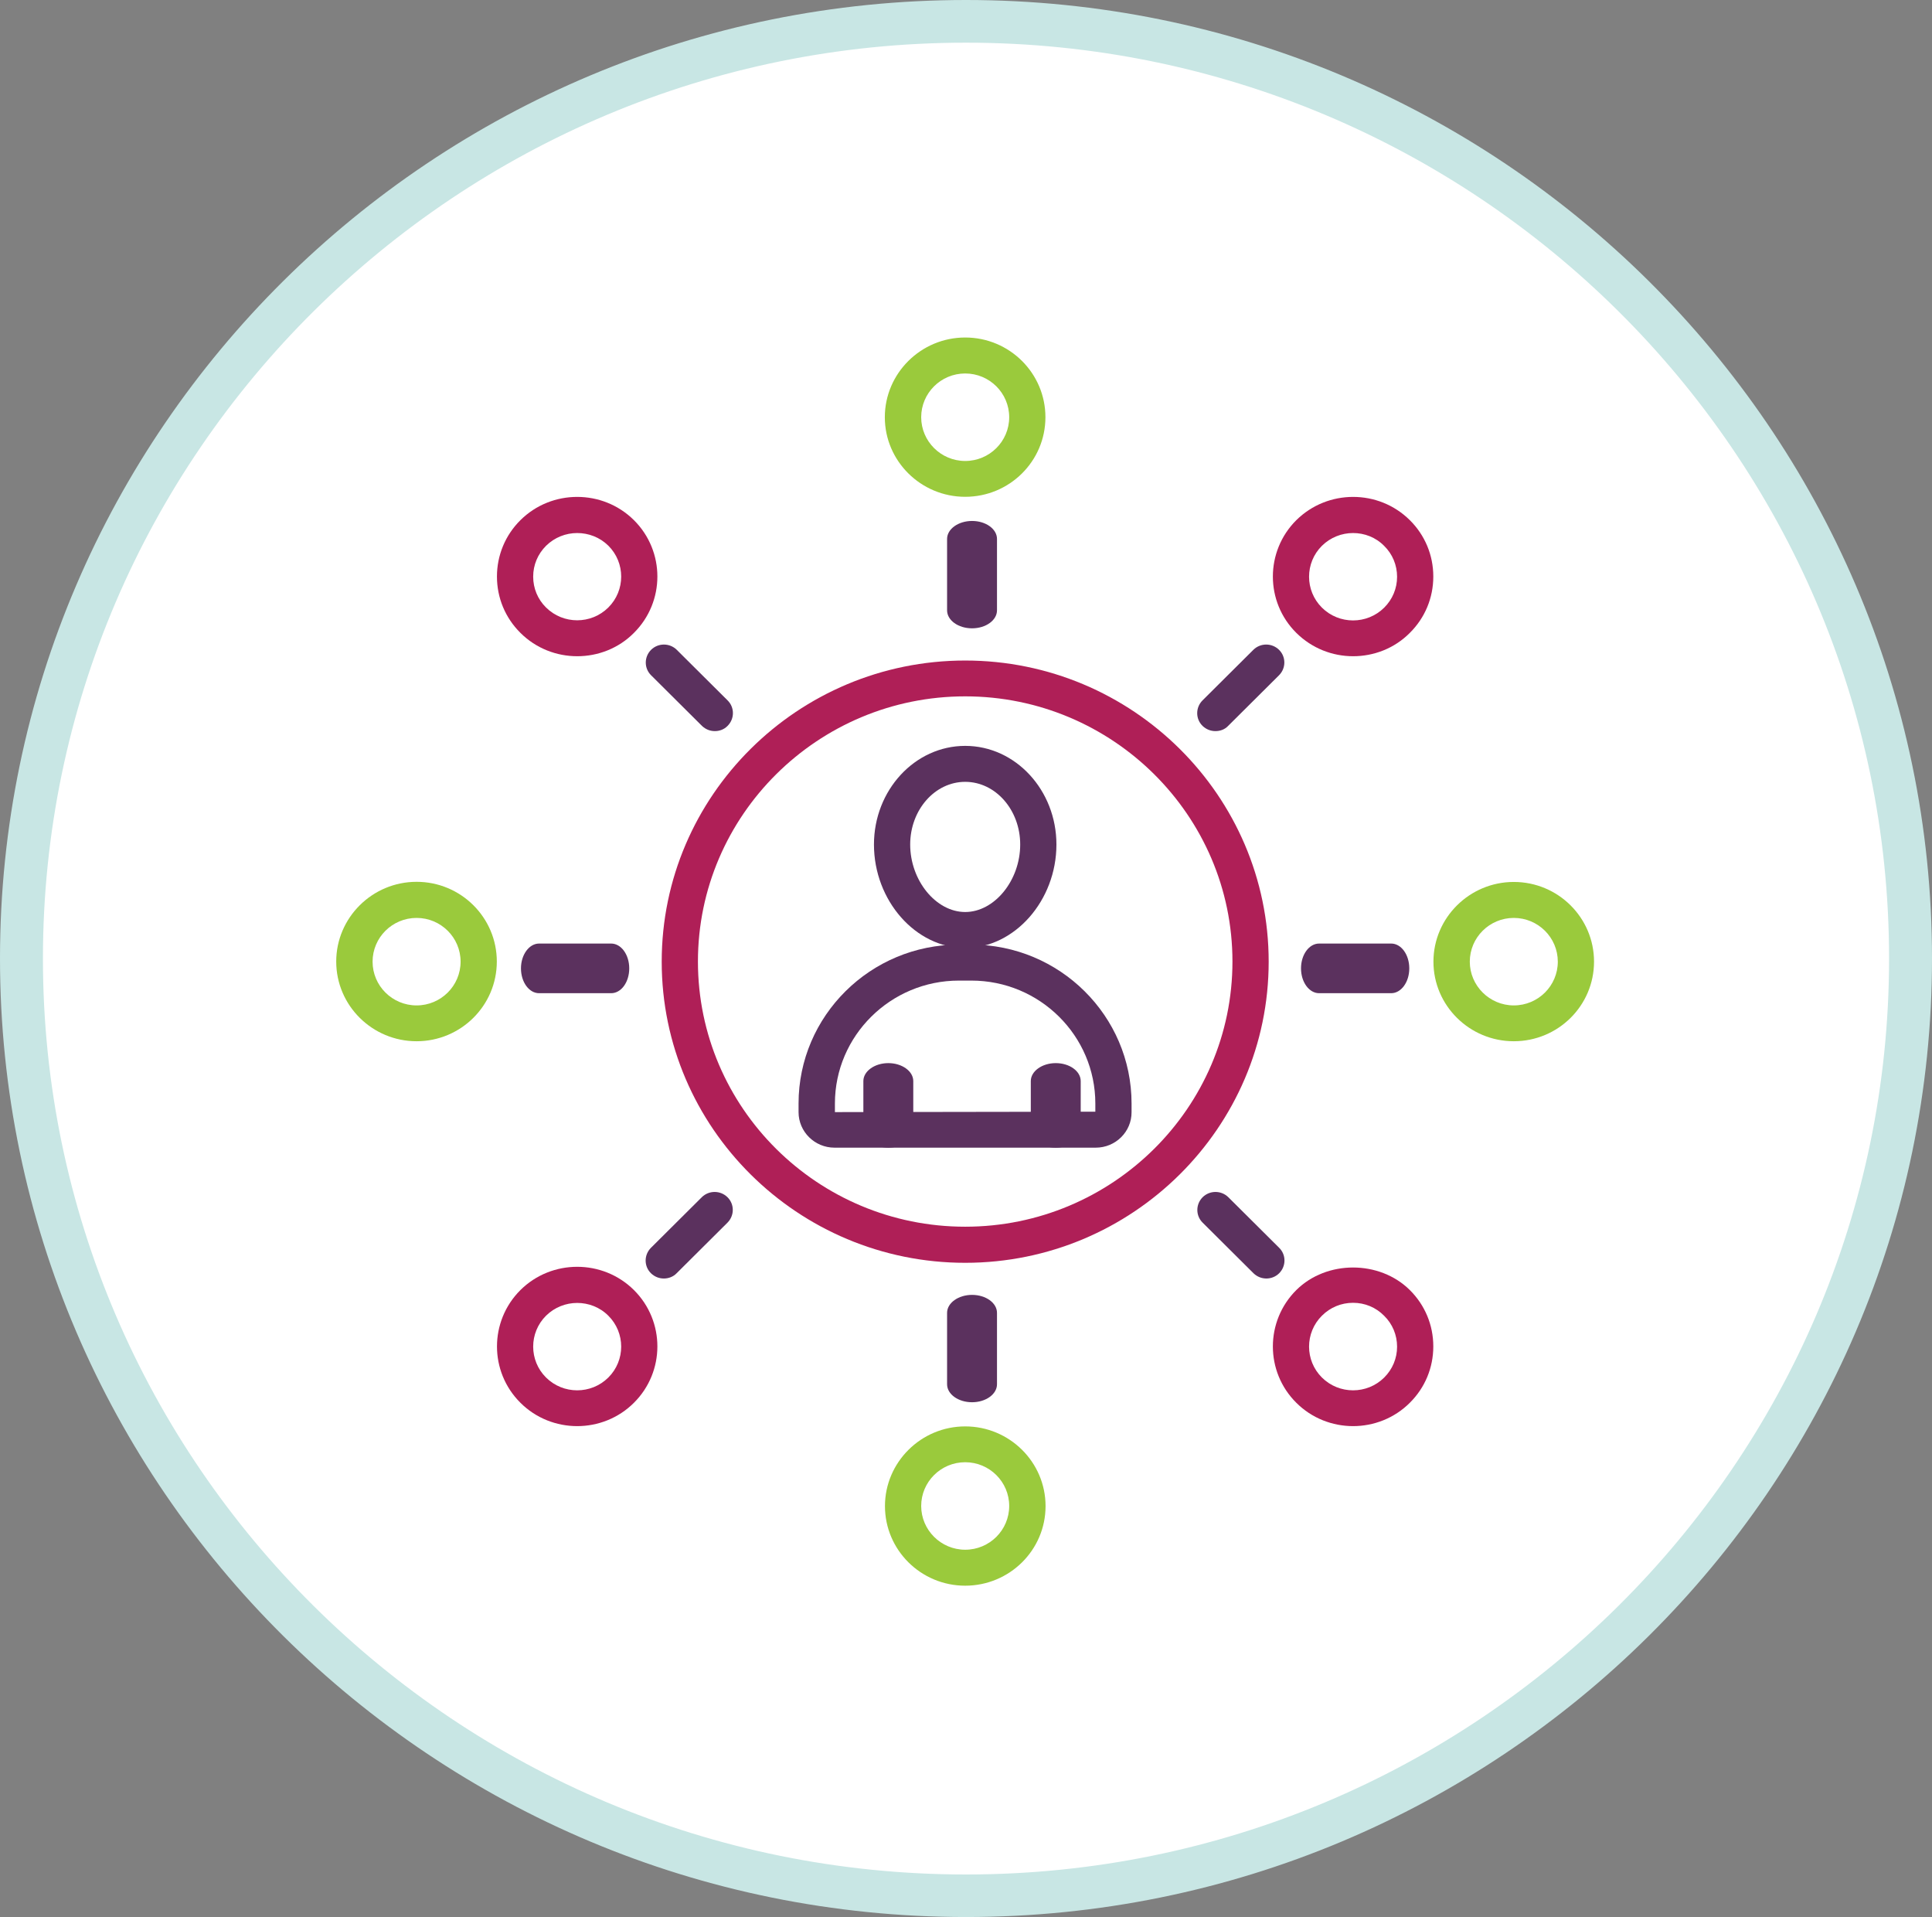 <?xml version="1.0" encoding="utf-8"?>
<!-- Generator: Adobe Illustrator 27.7.0, SVG Export Plug-In . SVG Version: 6.00 Build 0)  -->
<svg version="1.1" id="Layer_1" xmlns="http://www.w3.org/2000/svg" xmlns:xlink="http://www.w3.org/1999/xlink" x="0px" y="0px"
	 viewBox="0 0 144 142.85" style="enable-background:new 0 0 144 142.85;" xml:space="preserve">
<rect x="0" y="0" width="144" height="142.85" fill="#808080" stroke="none"/>
<style type="text/css">
	.st0{fill:#FFFFFF;}
	.st1{fill:#5C325E;}
	.st2{fill:#AF1F57;}
	.st3{fill:#5E2F5A;}
	.st4{fill:#B1184F;}
	.st5{fill:none;}
	.st6{clip-path:url(#SVGID_00000166659899644273803290000017039870032044291247_);fill:#5C325E;}
	.st7{clip-path:url(#SVGID_00000033339421949843298200000007572653165242493372_);fill:#5C325E;}
	.st8{clip-path:url(#SVGID_00000047738174172052331030000003042868632112447620_);fill:#5C325E;}
	.st9{clip-path:url(#SVGID_00000053508740118122277710000007632137419486101437_);}
	.st10{fill:#007DB0;}
	.st11{fill:#AF1F57;stroke:#FFFFFF;stroke-width:0.132;stroke-miterlimit:10;}
	.st12{fill:#5C325E;stroke:#FFFFFF;stroke-width:0.132;stroke-miterlimit:10;}
	.st13{fill:#C6E5E3;}
	.st14{fill:#FFFFFF;stroke:#5C325E;stroke-width:2;stroke-miterlimit:10;}
	.st15{fill:#5C325E;stroke:#5C325E;stroke-width:0.75;stroke-miterlimit:10;}
	.st16{fill:#AF1F57;stroke:#AF1F57;stroke-width:0.75;stroke-miterlimit:10;}
	.st17{fill-rule:evenodd;clip-rule:evenodd;fill:none;stroke:#AF1F57;stroke-width:1.374;stroke-miterlimit:22.926;}
	
		.st18{fill-rule:evenodd;clip-rule:evenodd;fill:none;stroke:#5C325E;stroke-width:1.374;stroke-linecap:round;stroke-miterlimit:22.926;}
	.st19{fill-rule:evenodd;clip-rule:evenodd;fill:none;stroke:#5C325E;stroke-width:1.374;stroke-miterlimit:22.926;}
	.st20{fill:#FFFFFF;stroke:#5C325E;stroke-width:1.718;stroke-linecap:round;stroke-linejoin:round;stroke-miterlimit:10;}
	.st21{fill:none;stroke:#5C325E;stroke-width:1.4;stroke-linecap:round;stroke-linejoin:round;stroke-miterlimit:10;}
	.st22{fill:none;stroke:#AF1F57;stroke-width:1.4;stroke-linecap:round;stroke-linejoin:round;stroke-miterlimit:10;}
	.st23{fill:#FFFFFF;stroke:#AF1F57;stroke-width:1.4;stroke-linecap:round;stroke-linejoin:round;stroke-miterlimit:10;}
	.st24{fill:none;stroke:#5C325E;stroke-width:2;stroke-miterlimit:10;}
	.st25{fill:none;stroke:#AF1F57;stroke-width:2;stroke-miterlimit:10;}
	.st26{fill:none;stroke:#AF1F57;stroke-width:2;stroke-linejoin:round;stroke-miterlimit:10;}
	.st27{fill-rule:evenodd;clip-rule:evenodd;fill:none;stroke:#AF1F57;stroke-width:2;stroke-linejoin:round;stroke-miterlimit:10;}
	.st28{clip-path:url(#SVGID_00000129910080607677658260000000502625193730339226_);}
	.st29{clip-path:url(#SVGID_00000043416185578216343250000013379176401853275305_);}
	.st30{fill-rule:evenodd;clip-rule:evenodd;fill:#AF1F57;stroke:#FFFFFF;stroke-width:0.15;stroke-miterlimit:10;}
	.st31{fill-rule:evenodd;clip-rule:evenodd;fill:#5C325E;stroke:#FFFFFF;stroke-width:0.15;stroke-miterlimit:10;}
	.st32{fill:#414042;}
	.st33{fill:none;stroke:#5C325E;stroke-width:2;stroke-linecap:round;stroke-linejoin:round;stroke-miterlimit:10;}
	.st34{fill:none;stroke:#AF1F57;stroke-width:2;stroke-linecap:round;stroke-linejoin:round;stroke-miterlimit:10;}
	.st35{clip-path:url(#SVGID_00000148658818096832533530000012832342190710634422_);}
	.st36{fill:none;stroke:#5C325E;stroke-width:0;stroke-linecap:round;stroke-linejoin:round;}
	.st37{fill:#C8E6E4;}
	.st38{fill:none;stroke:#5B315E;stroke-width:3.728;stroke-linecap:round;stroke-linejoin:round;stroke-miterlimit:10;}
	.st39{fill:none;stroke:#AF1F57;stroke-width:3.728;stroke-linecap:round;stroke-linejoin:round;stroke-miterlimit:10;}
	.st40{fill:none;stroke:#9ACA3C;stroke-width:3.728;stroke-linecap:round;stroke-linejoin:round;stroke-miterlimit:10;}
	.st41{fill:none;stroke:#AF1F57;stroke-width:3;stroke-linecap:round;stroke-miterlimit:10;}
	.st42{fill:none;stroke:#5B315E;stroke-width:3.728;stroke-miterlimit:10;}
	.st43{fill:none;stroke:#9ACA3C;stroke-width:3;stroke-linecap:round;stroke-miterlimit:10;}
	.st44{fill:none;stroke:#9ACA3C;stroke-width:3;stroke-miterlimit:10;}
	.st45{fill:none;stroke:#FFFFFF;stroke-width:0.28;stroke-miterlimit:10;}
	.st46{fill:#9ACA3C;}
	.st47{fill:#5B315E;}
	.st48{clip-path:url(#SVGID_00000093168126980384121100000009204466276432968638_);fill:#5B315E;}
	.st49{clip-path:url(#SVGID_00000093168126980384121100000009204466276432968638_);fill:#9ACA3C;}
	.st50{clip-path:url(#SVGID_00000093168126980384121100000009204466276432968638_);fill:#AF1F57;}
	.st51{fill:#435B73;}
	.st52{fill:none;stroke:#AF1F57;stroke-width:3;stroke-linecap:round;stroke-linejoin:round;stroke-miterlimit:10;}
	.st53{fill:none;stroke:#5B315E;stroke-width:3;stroke-linecap:round;stroke-linejoin:round;stroke-miterlimit:10;}
	.st54{fill:none;stroke:#9ACA3C;stroke-width:3;stroke-linecap:round;stroke-linejoin:round;stroke-miterlimit:10;}
	.st55{fill:none;stroke:#C8E6E4;stroke-width:3.393;}
	.st56{fill:none;stroke:#9ACA3C;stroke-width:2.195;stroke-linecap:round;stroke-miterlimit:10;}
	.st57{fill:none;stroke:#C8E6E4;stroke-width:1.927;stroke-miterlimit:10;}
	.st58{fill:none;stroke:#5B315E;stroke-width:0.723;stroke-miterlimit:10;}
	.st59{fill:none;stroke:#9ACA3C;stroke-width:0.723;stroke-miterlimit:10;}
	.st60{fill:none;stroke:#AF1F57;stroke-width:0.723;stroke-miterlimit:10;}
	.st61{fill:none;stroke:#AF1F57;stroke-width:5;}
	.st62{fill:none;stroke:#9ACA3C;stroke-width:4;stroke-linecap:round;stroke-linejoin:round;stroke-miterlimit:10;}
</style>
<g>
	<path class="st0" d="M72,1.59c38.88,0,70.4,31.27,70.4,69.84s-31.52,69.84-70.4,69.84S1.6,110,1.6,71.43S33.12,1.59,72,1.59"/>
	<path class="st37" d="M72,3.18c-37.93,0-68.8,30.62-68.8,68.25c0,37.63,30.86,68.25,68.8,68.25s68.8-30.62,68.8-68.25
		C140.8,33.79,109.93,3.18,72,3.18 M72,142.85c-39.7,0-72-32.04-72-71.43C0,32.04,32.3,0,72,0c39.7,0,72,32.04,72,71.42
		C144,110.81,111.7,142.85,72,142.85"/>
	<path class="st2" d="M71.94,51.89c-10.98,0-19.92,8.87-19.92,19.76c0,10.9,8.93,19.76,19.92,19.76c10.98,0,19.92-8.87,19.92-19.76
		C91.86,60.76,82.92,51.89,71.94,51.89 M71.94,94.1c-12.47,0-22.62-10.07-22.62-22.44c0-12.37,10.15-22.44,22.62-22.44
		s22.62,10.07,22.62,22.44C94.56,84.03,84.41,94.1,71.94,94.1"/>
	<path class="st47" d="M71.94,58.26c-2.26,0-4.1,2.09-4.1,4.67c0,2.68,1.92,5.03,4.1,5.03c2.18,0,4.1-2.35,4.1-5.03
		C76.04,60.35,74.2,58.26,71.94,58.26 M71.94,70.64c-3.69,0-6.8-3.53-6.8-7.71c0-4.05,3.05-7.35,6.8-7.35s6.8,3.3,6.8,7.35
		C78.74,67.11,75.62,70.64,71.94,70.64"/>
	<path class="st47" d="M81.67,82.84h0.02H81.67z M71.47,73.07c-5.09,0-9.24,4.11-9.24,9.16v0.64l19.41-0.03v-0.61
		c0-5.05-4.14-9.16-9.24-9.16H71.47z M81.67,85.52H62.2c-1.48,0-2.68-1.19-2.68-2.65v-0.64c0-6.53,5.36-11.84,11.94-11.84h0.94
		c6.58,0,11.94,5.31,11.94,11.84v0.64C84.35,84.33,83.15,85.52,81.67,85.52"/>
	<path class="st47" d="M66.21,85.52c-1.03,0-1.86-0.6-1.86-1.34v-3.62c0-0.74,0.84-1.34,1.86-1.34s1.86,0.6,1.86,1.34v3.62
		C68.07,84.92,67.24,85.52,66.21,85.52"/>
	<path class="st47" d="M78.69,85.52c-1.03,0-1.86-0.6-1.86-1.34v-3.62c0-0.74,0.84-1.34,1.86-1.34c1.03,0,1.86,0.6,1.86,1.34v3.62
		C80.55,84.92,79.72,85.52,78.69,85.52"/>
	<path class="st47" d="M72.45,46.82c-1.03,0-1.86-0.6-1.86-1.34v-5.32c0-0.74,0.84-1.34,1.86-1.34c1.03,0,1.86,0.6,1.86,1.34v5.32
		C74.31,46.22,73.48,46.82,72.45,46.82"/>
	<path class="st46" d="M71.94,27.83c-1.81,0-3.28,1.46-3.28,3.26c0,1.79,1.47,3.26,3.28,3.26s3.28-1.46,3.28-3.26
		C75.22,29.29,73.75,27.83,71.94,27.83 M71.94,37.02c-3.3,0-5.99-2.66-5.99-5.93s2.69-5.94,5.99-5.94c3.3,0,5.98,2.66,5.98,5.94
		S75.24,37.02,71.94,37.02"/>
	<path class="st47" d="M72.45,104.49c-1.03,0-1.86-0.6-1.86-1.34v-5.32c0-0.74,0.84-1.34,1.86-1.34c1.03,0,1.86,0.6,1.86,1.34v5.32
		C74.31,103.89,73.48,104.49,72.45,104.49"/>
	<path class="st46" d="M71.94,108.96c-1.81,0-3.28,1.46-3.28,3.26c0,1.79,1.47,3.26,3.28,3.26c1.81,0,3.28-1.46,3.28-3.26
		C75.22,110.42,73.75,108.96,71.94,108.96 M71.94,118.16c-3.3,0-5.98-2.66-5.98-5.93s2.69-5.94,5.98-5.94c3.3,0,5.99,2.66,5.99,5.94
		S75.24,118.16,71.94,118.16"/>
	<path class="st47" d="M45.55,74.01h-5.37c-0.75,0-1.35-0.83-1.35-1.85c0-1.02,0.61-1.85,1.35-1.85h5.37c0.75,0,1.35,0.83,1.35,1.85
		C46.9,73.19,46.3,74.01,45.55,74.01"/>
	<path class="st46" d="M31.05,68.4c-1.81,0-3.28,1.46-3.28,3.26c0,1.8,1.47,3.26,3.28,3.26c1.81,0,3.28-1.46,3.28-3.26
		C34.33,69.86,32.86,68.4,31.05,68.4 M31.05,77.59c-3.3,0-5.99-2.66-5.99-5.94c0-3.27,2.69-5.94,5.99-5.94
		c3.3,0,5.98,2.66,5.98,5.94C37.03,74.93,34.35,77.59,31.05,77.59"/>
	<path class="st47" d="M103.69,74.01h-5.37c-0.75,0-1.35-0.83-1.35-1.85c0-1.02,0.6-1.85,1.35-1.85h5.37c0.75,0,1.35,0.83,1.35,1.85
		C105.04,73.19,104.43,74.01,103.69,74.01"/>
	<path class="st46" d="M112.83,68.4c-1.81,0-3.28,1.46-3.28,3.26c0,1.79,1.47,3.26,3.28,3.26c1.81,0,3.28-1.46,3.28-3.26
		C116.11,69.86,114.64,68.4,112.83,68.4 M112.83,77.59c-3.3,0-5.99-2.66-5.99-5.93s2.69-5.94,5.99-5.94c3.3,0,5.98,2.66,5.98,5.94
		S116.13,77.59,112.83,77.59"/>
	<path class="st47" d="M53.28,54.48c-0.35,0-0.69-0.13-0.96-0.39l-3.79-3.77c-0.53-0.52-0.53-1.37,0-1.9c0.53-0.52,1.38-0.52,1.91,0
		l3.79,3.77c0.53,0.52,0.53,1.37,0,1.9C53.97,54.36,53.62,54.48,53.28,54.48"/>
	<path class="st2" d="M43.02,39.72c-0.84,0-1.68,0.32-2.32,0.95c-0.62,0.62-0.96,1.43-0.96,2.3c0,0.87,0.34,1.69,0.96,2.3
		c1.28,1.27,3.36,1.27,4.64,0c1.28-1.27,1.28-3.34,0-4.61C44.7,40.03,43.86,39.72,43.02,39.72 M43.02,48.9
		c-1.53,0-3.07-0.58-4.23-1.74c-1.13-1.12-1.75-2.61-1.75-4.2c0-1.58,0.62-3.08,1.75-4.2c2.33-2.31,6.13-2.31,8.46,0
		c2.33,2.32,2.33,6.08,0,8.4C46.09,48.33,44.55,48.9,43.02,48.9"/>
	<path class="st47" d="M94.39,95.27c-0.35,0-0.69-0.13-0.96-0.39l-3.79-3.77c-0.53-0.52-0.53-1.37,0-1.9c0.53-0.52,1.38-0.52,1.91,0
		l3.79,3.77c0.53,0.52,0.53,1.37,0,1.9C95.08,95.14,94.73,95.27,94.39,95.27"/>
	<path class="st2" d="M100.85,97.08c-0.88,0-1.7,0.34-2.32,0.96c-1.28,1.27-1.28,3.34,0,4.61c1.28,1.27,3.36,1.27,4.64,0
		c0.62-0.62,0.96-1.43,0.96-2.3c0-0.87-0.34-1.69-0.96-2.3C102.55,97.42,101.73,97.08,100.85,97.08 M100.85,106.27
		c-1.53,0-3.07-0.58-4.23-1.74c-2.33-2.31-2.33-6.08,0-8.4c2.26-2.24,6.2-2.24,8.46,0c1.13,1.12,1.75,2.61,1.75,4.2
		c0,1.59-0.62,3.08-1.75,4.2C103.92,105.69,102.38,106.27,100.85,106.27"/>
	<path class="st47" d="M49.48,95.27c-0.35,0-0.69-0.13-0.96-0.39c-0.53-0.52-0.53-1.37,0-1.9l3.79-3.77c0.53-0.52,1.38-0.52,1.91,0
		c0.53,0.52,0.53,1.37,0,1.9l-3.79,3.77C50.18,95.14,49.83,95.27,49.48,95.27"/>
	<path class="st2" d="M43.02,97.09c-0.84,0-1.68,0.32-2.32,0.95c-1.28,1.27-1.28,3.34,0,4.61c1.28,1.27,3.36,1.27,4.64,0
		c1.28-1.27,1.28-3.34,0-4.61C44.7,97.4,43.86,97.09,43.02,97.09 M43.02,106.27c-1.53,0-3.07-0.58-4.23-1.74
		c-2.33-2.31-2.33-6.08,0-8.4c2.33-2.31,6.13-2.31,8.46,0c2.33,2.32,2.33,6.08,0,8.4C46.09,105.69,44.55,106.27,43.02,106.27"/>
	<path class="st47" d="M90.59,54.48c-0.35,0-0.69-0.13-0.96-0.39c-0.53-0.52-0.53-1.37,0-1.9l3.79-3.77c0.53-0.52,1.38-0.52,1.91,0
		c0.53,0.52,0.53,1.37,0,1.9l-3.79,3.77C91.29,54.36,90.94,54.48,90.59,54.48"/>
	<path class="st2" d="M100.85,39.72c-0.84,0-1.68,0.32-2.32,0.95c-1.28,1.27-1.28,3.34,0,4.61c1.28,1.27,3.36,1.27,4.64,0
		c0.62-0.62,0.96-1.43,0.96-2.3c0-0.87-0.34-1.69-0.96-2.3C102.53,40.03,101.69,39.72,100.85,39.72 M100.85,48.9
		c-1.53,0-3.06-0.58-4.23-1.74c-2.33-2.31-2.33-6.08,0-8.4c2.34-2.31,6.13-2.31,8.46,0c1.13,1.12,1.75,2.61,1.75,4.2
		c0,1.59-0.62,3.08-1.75,4.2C103.92,48.33,102.38,48.9,100.85,48.9"/>
</g>
</svg>
